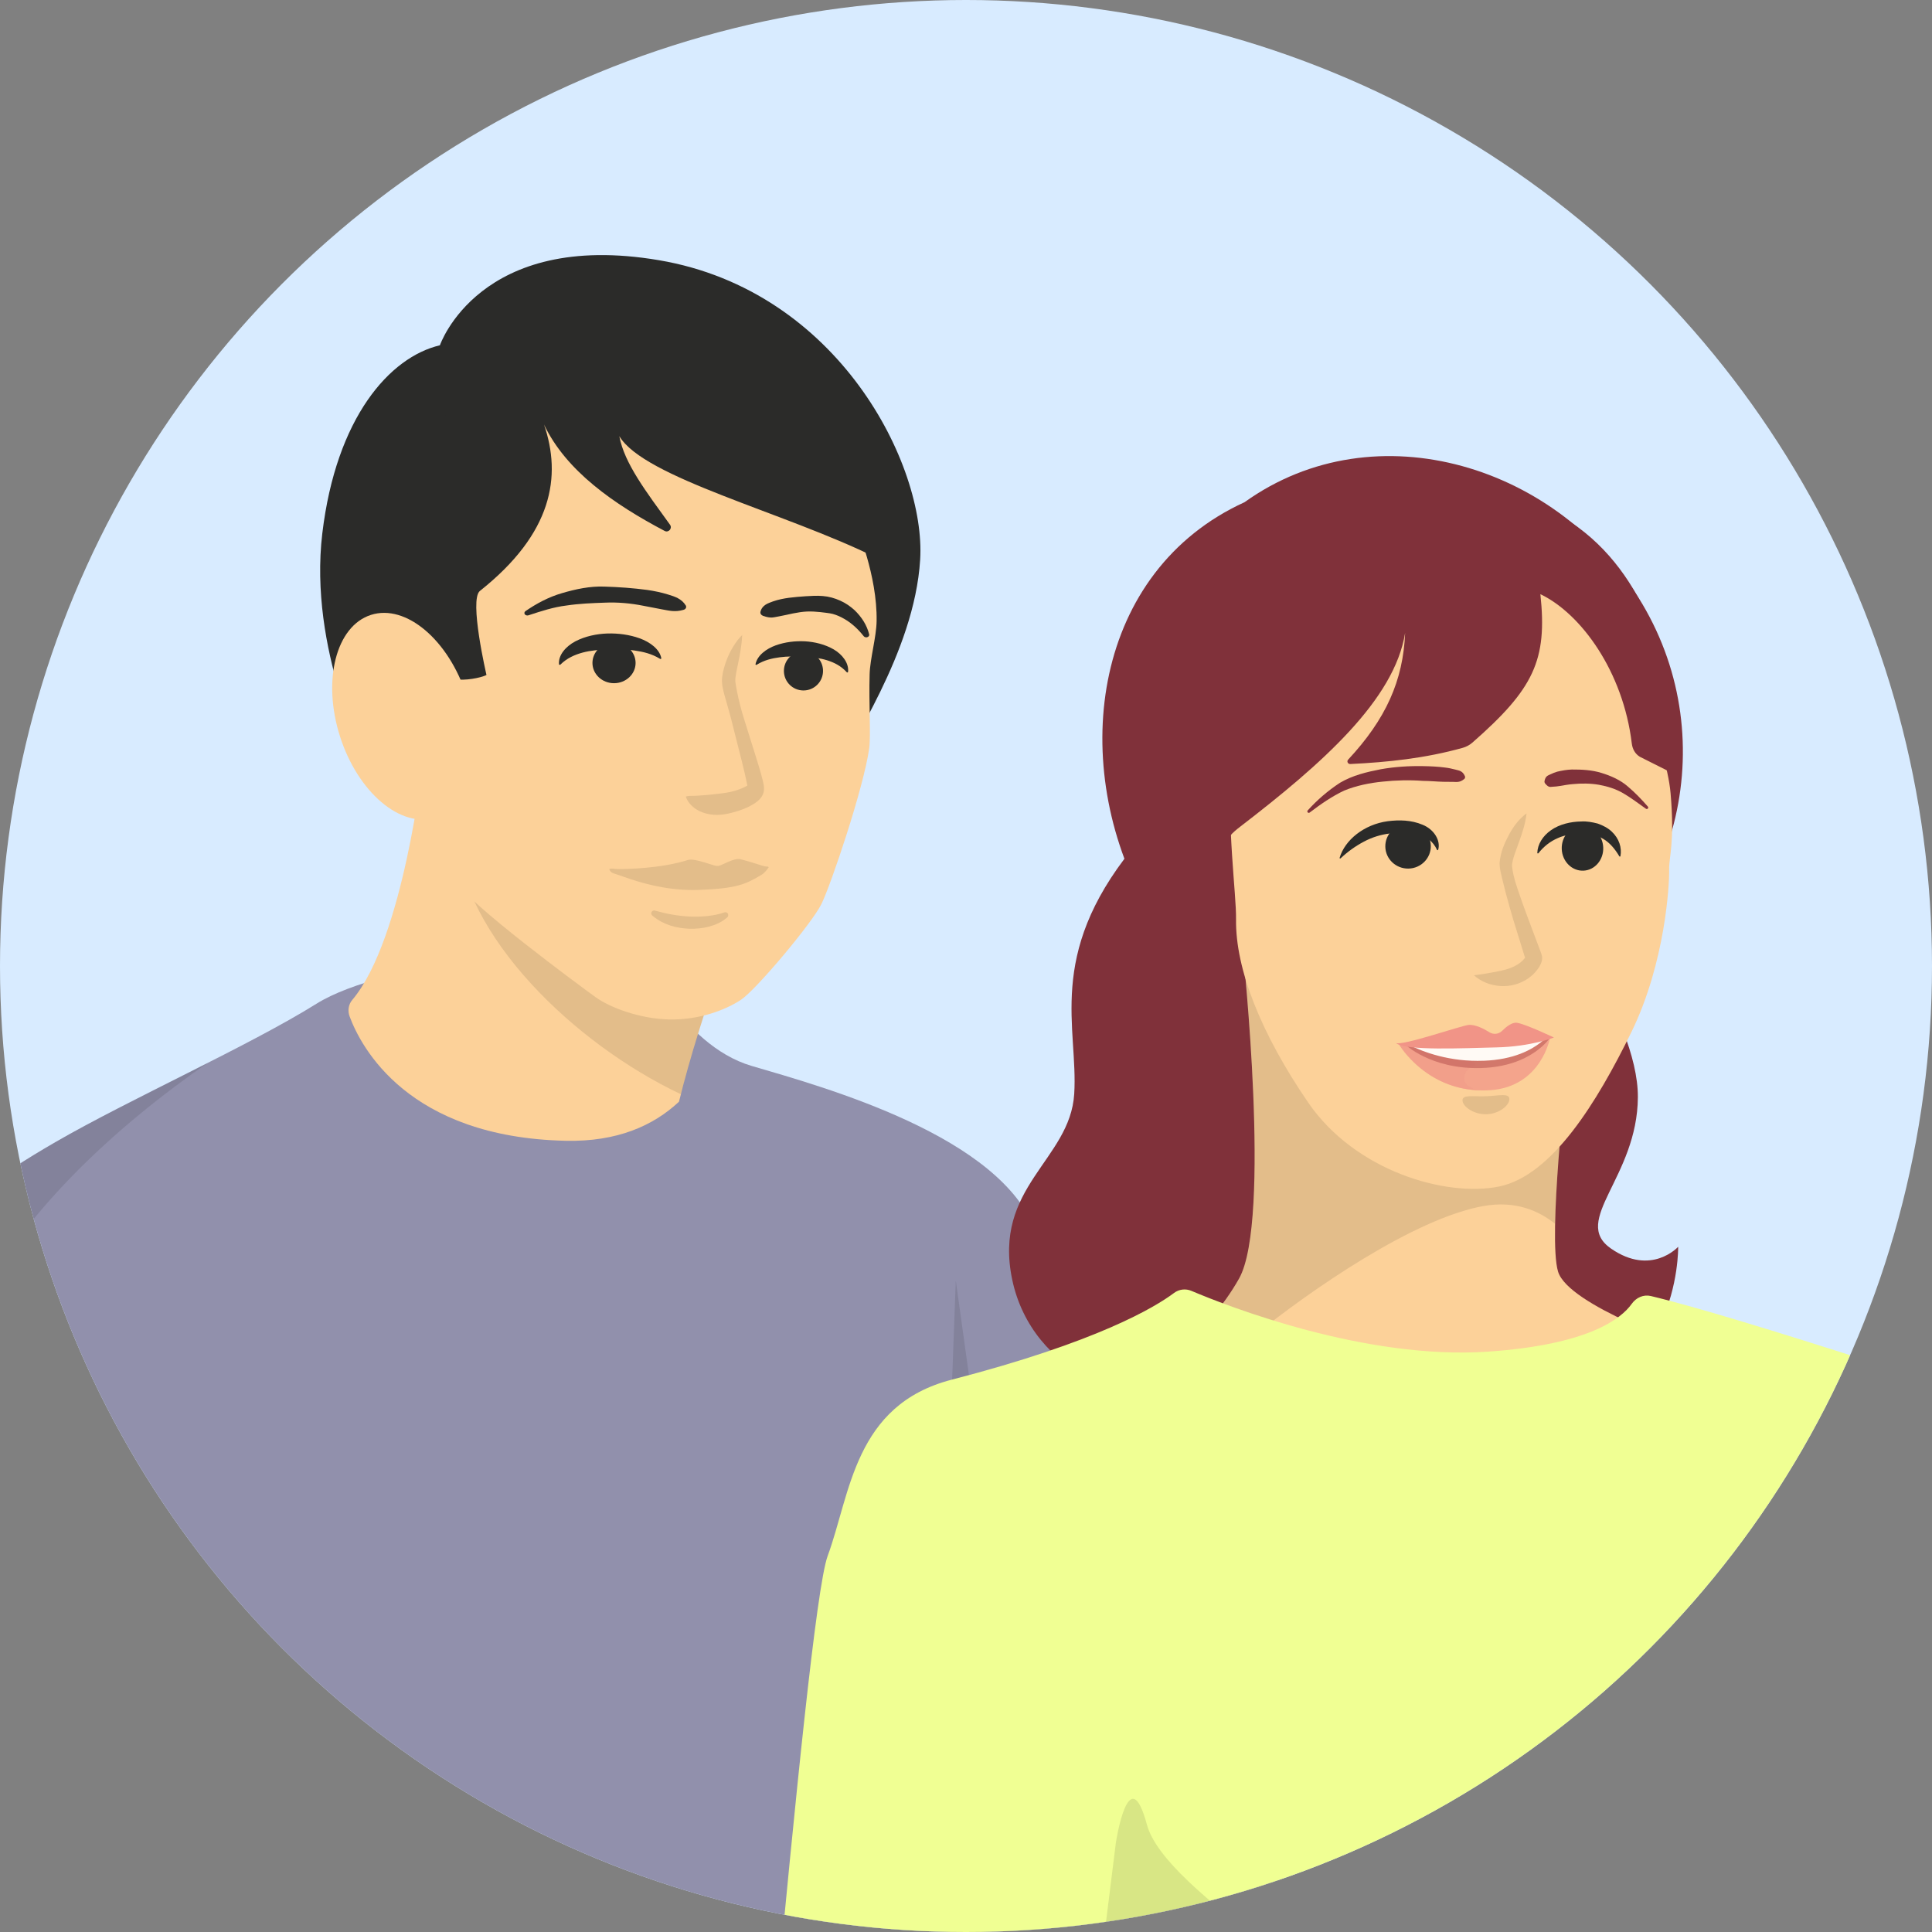 <?xml version="1.0" encoding="UTF-8"?>
<svg id="_レイヤー_1" data-name="レイヤー 1" xmlns="http://www.w3.org/2000/svg" xmlns:xlink="http://www.w3.org/1999/xlink" viewBox="0 0 120 120">
  <rect x="0" y="0" width="120" height="120" fill="#808080" stroke="none"/>
  <defs>
    <style>
      .cls-1 {
        fill: none;
      }

      .cls-2 {
        clip-path: url(#clippath);
      }

      .cls-3 {
        opacity: .1;
      }

      .cls-4 {
        fill: #f0ff93;
      }

      .cls-5 {
        fill: #fff;
      }

      .cls-6 {
        fill: #fcd199;
      }

      .cls-7, .cls-8, .cls-9 {
        fill: #f19487;
      }

      .cls-10 {
        fill: #9190ac;
      }

      .cls-11 {
        fill: #80313a;
      }

      .cls-12 {
        fill: #d8ebff;
      }

      .cls-13 {
        fill: #2b2b29;
      }

      .cls-14 {
        opacity: .9;
      }

      .cls-15 {
        fill: #aa3e42;
      }

      .cls-15, .cls-8 {
        opacity: .5;
      }

      .cls-9 {
        opacity: .8;
      }
    </style>
    <clipPath id="clippath">
      <circle class="cls-1" cx="60" cy="60" r="60"/>
    </clipPath>
  </defs>
  <circle class="cls-12" cx="60" cy="60" r="60"/>
  <g class="cls-2">
    <g>
      <path class="cls-10" d="M39.727,59.026s2.501,5.869,6.955,7.179c4.454,1.31,15.579,4.35,17.675,10.377,2.096,6.027,11.529,49.785,11.529,49.785,0,0-5.774,22.288,6.279,27.528s-1.563,13.348-1.563,13.348l-94.067-2.62s4.767-68.146,5.553-77.055c.786-8.909,3.912-12.321,11.344-16.624,4.551-2.635,12.041-5.985,16.233-8.605s16.393-3.836,20.062-3.312Z"/>
      <path class="cls-10" d="M64.284,76.169s14.607,41.48,17.045,44.953,1.401,10.404-1.87,13.251c-3.27,2.847-30.018,15.625-30.018,15.625,0,0-1.412-6.122-6.504-8.582-5.092-2.46-8.973,.181-8.973,.181l28.195-20.116-6.685-17.351,8.81-27.96Z"/>
      <path class="cls-6" d="M26.271,47.328s-1.195,10.998-4.393,14.781c-.239,.282-.292,.678-.163,1.025,.712,1.914,3.629,7.509,13.428,7.722,3.175,.069,5.43-.929,7.03-2.427,1.394-5.664,3.856-11.873,3.856-11.873l-19.757-9.228Z"/>
      <path class="cls-3" d="M28.365,51.953c.389,6.125,7.215,12.836,13.926,16.011,1.41-5.534,3.737-11.408,3.737-11.408l-17.342-8.1c-.275,1.028-.404,2.18-.321,3.497Z"/>
      <path class="cls-13" d="M27.323,21.446s2.448-7.177,13.608-5.284c11.159,1.894,16.579,12.725,16.222,18.594-.357,5.87-4.604,11.66-4.95,13.083s-29.452-.596-29.452-.596c0,0-3.593-6.903-2.732-14.112s4.193-10.954,7.305-11.685Z"/>
      <path class="cls-6" d="M53.196,32.738s1.3,2.972,1.252,5.841c-.017,1.002-.406,2.321-.434,3.3-.053,1.825,.082,3.816-.027,4.604-.335,2.421-2.374,8.472-2.97,9.674-.596,1.202-4.055,5.319-4.996,5.943s-2.585,1.257-4.441,1.22c-1.856-.038-3.694-.737-4.609-1.399s-8.036-5.906-8.582-7.132-1.149-6.42-1.386-8.853c-.236-2.433-.385-14.33-.385-14.33,10.673-12.965,20.185-16.002,26.578,1.13Z"/>
      <path class="cls-3" d="M44.987,56.672c-.315,.116-.689,.185-1.046,.225-.363,.039-.73,.046-1.096,.031-.366-.018-.732-.059-1.095-.122-.363-.062-.721-.15-1.077-.248-.095-.026-.192,.03-.218,.124-.019,.07,.006,.141,.059,.184l.057,.047c.644,.528,1.44,.74,2.241,.774,.402,.008,.808-.022,1.203-.128,.396-.106,.776-.255,1.117-.547l.038-.033c.076-.065,.085-.18,.02-.256-.051-.059-.132-.078-.201-.052Z"/>
      <path class="cls-13" d="M42.594,37.606c-.263-.426-.69-.554-1.103-.681-.416-.128-.847-.218-1.284-.282-.876-.116-1.76-.182-2.655-.208-.899-.037-1.797,.157-2.638,.404-.85,.245-1.61,.661-2.277,1.12-.079,.054-.089,.15-.023,.215,.053,.052,.139,.068,.211,.044l.017-.006c.783-.257,1.537-.504,2.339-.602,.792-.119,1.585-.15,2.385-.178,.801-.036,1.613,.037,2.4,.195l1.183,.227c.4,.07,.774,.177,1.29,.028l.024-.007c.122-.035,.186-.146,.143-.246-.003-.008-.008-.016-.012-.023Z"/>
      <path class="cls-13" d="M47.42,38.258c.23,.084,.389,.103,.542,.096,.15-.011,.286-.05,.432-.072,.287-.053,.57-.119,.856-.18,.287-.057,.578-.105,.868-.119,.29-.01,.577,.007,.846,.037,.267,.037,.522,.053,.759,.112,.245,.069,.486,.172,.713,.307,.461,.259,.871,.648,1.2,1.064l.011,.014c.056,.071,.171,.091,.258,.045,.066-.035,.095-.099,.081-.159-.139-.559-.45-1.07-.927-1.522-.245-.218-.531-.423-.868-.572-.346-.158-.719-.261-1.085-.288-.366-.033-.72-.007-1.067,.013-.347,.022-.688,.053-1.028,.095-.339,.045-.674,.113-.994,.224-.307,.117-.673,.214-.783,.644-.027,.106,.041,.21,.157,.253l.029,.011Z"/>
      <path class="cls-13" d="M33.786,26.362c1.373,2.89,4.344,4.953,7.496,6.615,.244,.129,.495-.162,.334-.385-1.461-2.026-2.839-3.809-3.149-5.502,1.54,2.592,10.243,4.722,15.96,7.55l.594,4.125s5.596-19.662-15.627-19.599c-9.309,.028-14.879,9.415-14.784,15.976,.031,2.149,1.872,2.962,2.175,5.739,.215,1.967,3.128,1.238,3.431,1.041,0,0-1.092-4.677-.409-5.218,4.517-3.582,5.085-7.119,3.981-10.341Z"/>
      <path class="cls-3" d="M44.519,50.614c-.135,0-.27-.01-.407-.032-.353-.058-.642-.165-.885-.326-.32-.219-.533-.482-.63-.78,.136-.042,.246-.044,.348-.044h.043c.161,0,.307-.007,.454-.019l.234-.017c.162-.012,.322-.023,.484-.043l.319-.036c.382-.04,.778-.082,1.167-.2,.172-.05,.428-.137,.656-.259l.116-.062-.025-.129c-.088-.452-.208-.941-.327-1.425l-.545-2.153c-.134-.558-.292-1.107-.454-1.673l-.061-.213c-.043-.156-.083-.315-.119-.494-.036-.159-.059-.442-.035-.629,.047-.4,.146-.706,.261-1.036,.113-.305,.253-.596,.415-.86,.187-.31,.368-.544,.57-.739-.029,.67-.147,1.247-.262,1.806l-.022,.103c-.066,.293-.122,.601-.141,.828-.003,.131-.005,.166,.023,.321,.016,.104,.039,.224,.063,.346l.017,.09c.11,.58,.272,1.203,.48,1.85l.645,2.06c.168,.532,.333,1.056,.481,1.65,.019,.083,.038,.169,.056,.286l.013,.1c.003,.03,.004,.106,.002,.156l-.015,.129c-.01,.052-.022,.083-.034,.12-.037,.097-.07,.153-.092,.188-.102,.153-.176,.215-.255,.282-.108,.089-.185,.139-.26,.186-.323,.197-.628,.313-.884,.401-.433,.139-.905,.268-1.394,.268h0Z"/>
      <ellipse class="cls-6" cx="25.052" cy="44.484" rx="4.13" ry="6.606" transform="translate(-12.347 9.732) rotate(-17.714)"/>
      <g class="cls-3">
        <path d="M43.073,55.281c-1.84,0-3.317-.466-4.352-.828-.235-.083-.443-.156-.624-.212-.182-.057-.257-.232-.252-.258,.158-.073,.264-.003,.599-.003,.421-0,2.608-.028,4.3-.569,.04-.013,.093-.019,.158-.019,.315,0,.791,.152,1.138,.262,.273,.087,.408,.129,.5,.129l.043-0c.092,0,.197-.047,.408-.144,.259-.12,.614-.284,.88-.284,.043,0,.082,.004,.115,.013,.564,.144,.899,.253,1.13,.328,.262,.085,.406,.133,.594,.133,.017,0,.017,.041,.034,.04-.083,.12-.215,.315-.418,.451-.998,.598-1.542,.868-3.917,.955-.113,.004-.226,.006-.337,.006Z"/>
      </g>
      <path class="cls-13" d="M46.926,41.255c.11-.55,.672-.958,1.246-1.167,.589-.213,1.221-.284,1.825-.255,.609,.035,1.246,.19,1.789,.504,.534,.314,.951,.849,.889,1.397-.002,.021-.024,.037-.049,.035-.013-.001-.024-.007-.031-.014l-.005-.006c-.354-.391-.785-.603-1.226-.741-.448-.138-.929-.192-1.435-.211-.511-.028-1.013-.04-1.497,.028-.484,.065-.965,.174-1.429,.462l-.009,.006c-.02,.012-.047,.008-.062-.009-.007-.009-.01-.019-.008-.029Z"/>
      <circle class="cls-13" cx="49.905" cy="41.671" r="1.215"/>
      <path class="cls-13" d="M40.986,40.915c-.504-.308-1.03-.432-1.562-.509-.532-.081-1.085-.08-1.649-.061-.558,.009-1.091,.055-1.588,.188-.491,.134-.972,.344-1.374,.742l-.006,.006c-.017,.017-.048,.02-.069,.006-.011-.007-.017-.018-.018-.028-.052-.569,.425-1.114,1.023-1.428,.608-.314,1.315-.461,1.988-.484,.667-.018,1.362,.07,2.005,.302,.627,.229,1.234,.663,1.339,1.235,.004,.022-.014,.042-.041,.045-.013,.002-.026-.001-.036-.008l-.01-.006Z"/>
      <ellipse class="cls-13" cx="38.138" cy="41.176" rx="1.34" ry="1.259"/>
      <polygon class="cls-3" points="59.366 79.538 57.484 130.361 66.358 129.823 59.366 79.538"/>
      <path class="cls-3" d="M-5.25,138.577s.553-49.543,2.735-55.198c2.928-7.589,10.12-13.688,15.402-17.352-3.338,1.693-6.87,3.42-9.455,4.917-7.432,4.303-10.557,7.715-11.344,16.624-.463,5.249-2.308,31.054-3.745,51.376l6.406-.367Z"/>
    </g>
    <g>
      <path class="cls-11" d="M95.827,55.362s5.931,7.796,5.904,12.784c-.027,4.988-4.177,7.666-1.67,9.404s4.174-.111,4.174-.111c0,0,.162,9.608-9.431,9.694-9.593,.086-15.564-4.042-19.936-1.582-4.371,2.46-10.769-.27-11.994-6.054-1.225-5.784,3.593-7.441,3.848-11.551,.255-4.11-1.764-8.567,3.594-15.216,5.358-6.65,25.511,2.632,25.511,2.632Z"/>
      <g>
        <path class="cls-6" d="M77.206,59.183s1.773,16.618-.239,20.219c-2.012,3.601-5.825,6.249-5.825,6.249,0,0,7.414,4.66,18.958,4.554,11.544-.106,14.828-6.567,14.828-6.567,0,0-7.52-2.542-8.155-4.66-.635-2.118,.53-12.286,.53-12.286l-20.096-7.51Z"/>
        <path class="cls-3" d="M71.692,85.241c2.09-.269,4.464-.875,6.116-2.21,3.601-2.912,10.037-7.356,14.328-8.122,1.998-.357,3.458,.302,4.455,1.105,.074-3.754,.711-9.321,.711-9.321l-20.096-7.51s1.773,16.618-.239,20.219c-1.547,2.768-4.15,4.966-5.276,5.839Z"/>
        <path class="cls-3" d="M59.186,94.732c2.488,2.125,4.425,4.843,5.972,7.738,1.516,2.919,2.579,6.086,3.133,9.341,.123,.816,.201,1.638,.303,2.457l.184,2.427c.11,1.618,.212,3.237,.271,4.859,.069,1.622,.132,3.243,.125,4.869,.007,1.624-.017,3.25-.156,4.874-.002,.027-.027,.048-.054,.046-.025-.002-.044-.024-.046-.049-.234-3.231-.577-6.448-.87-9.67l-.473-4.829-.24-2.413c-.109-.787-.192-1.578-.321-2.361-.51-3.137-1.472-6.189-2.771-9.103-1.363-2.88-3.017-5.658-5.125-8.113-.02-.019-.02-.051-0-.071,.018-.018,.048-.017,.068-.003Z"/>
        <g>
          <path class="cls-11" d="M102.004,37.506c5.077,8.565,2.25,19.624-6.314,24.702-8.565,5.077-23.462-3.97-24.702-6.314-4.655-8.801-3.026-20.431,6.314-24.702,8.156-5.844,19.624-2.25,24.702,6.314Z"/>
          <path class="cls-6" d="M100.764,40.063s2.728,6.103,2.998,9.199-.107,3.941-.088,4.776-.225,5.734-2.351,10.079c-2.127,4.346-4.925,8.906-8.211,9.579s-8.933-.946-11.857-5.214c-2.924-4.268-4.529-8.288-4.482-11.392,.047-3.104-2.417-16.692,4.718-19.523,7.135-2.831,15.697-4.144,19.272,2.496Z"/>
          <path class="cls-11" d="M95.676,36.906c.44,4.093-.406,5.874-4.224,9.22-.17,.149-.378,.261-.602,.324-2.335,.652-4.658,.893-6.977,1.005-.155,.007-.24-.163-.138-.272,2.332-2.503,3.419-4.889,3.541-7.878-.667,4.166-5.146,8.123-10.249,12.045-.398,.306-.988,.795-.866,1.261l.138,1.09s-10.422-20.226,10.064-23.196c18.761-2.72,17.923,17.722,17.923,17.722l-2.434-1.223c-.299-.183-.458-.491-.498-.823-.535-4.462-3.145-8.064-5.677-9.275Z"/>
          <path class="cls-3" d="M93.235,61.246c-.66-.037-1.243-.27-1.686-.672,.269-.026,.53-.07,.778-.111,.888-.15,1.59-.268,2.109-.68,.091-.068,.163-.148,.216-.209l.072-.084-.722-2.335c-.165-.557-.326-1.12-.476-1.69l-.218-.87c-.016-.082-.037-.169-.059-.257-.051-.213-.1-.414-.109-.722,.068-.75,.316-1.241,.579-1.761,.329-.602,.669-1.015,1.099-1.334-.07,.613-.253,1.171-.422,1.644-.051,.151-.107,.304-.163,.456-.142,.387-.276,.753-.312,1.031-.021,.126,.013,.387,.104,.768,.047,.217,.118,.436,.19,.657l.055,.167c.182,.545,.378,1.089,.579,1.631l.843,2.245c.041,.109,.062,.162,.089,.303,.008,.066,.003,.161-.007,.213l-.031,.12c-.019,.064-.036,.102-.056,.142-.054,.119-.094,.178-.136,.24-.156,.215-.285,.354-.418,.466-.476,.411-1.112,.646-1.748,.646l-.152-.004Z"/>
          <path class="cls-11" d="M90.946,48.385c-.265,.224-.466,.183-.678,.179-.213,.002-.423,0-.633-.006-.419-.01-.834-.056-1.251-.056-.831-.062-1.666-.042-2.492,.045-.818,.079-1.666,.254-2.403,.557-.747,.352-1.466,.848-2.144,1.366-.04,.03-.096,.023-.126-.017-.027-.035-.024-.084,.005-.116,.589-.649,1.245-1.219,2.002-1.715,.807-.474,1.67-.672,2.545-.844,.876-.155,1.764-.209,2.649-.192,.442,.009,.885,.027,1.324,.086,.22,.025,.437,.071,.652,.128,.213,.063,.445,.062,.594,.411,.026,.062,.006,.134-.043,.175Z"/>
          <path class="cls-11" d="M95.933,48.51c.064-.326,.222-.338,.359-.412,.139-.07,.284-.122,.43-.168,.296-.07,.598-.123,.905-.134,.611-.003,1.234,.025,1.833,.209,.586,.177,1.189,.442,1.649,.847,.46,.388,.859,.809,1.244,1.248,.033,.037,.029,.094-.009,.127-.032,.028-.078,.029-.111,.006l-.006-.004c-.47-.33-.927-.682-1.408-.96-.472-.274-.97-.425-1.506-.525-.532-.091-1.083-.094-1.628-.041-.273,.021-.544,.074-.814,.117-.136,.021-.271,.041-.411,.044-.142-.001-.255,.086-.474-.183l-.015-.018c-.036-.044-.048-.101-.038-.154Z"/>
          <path class="cls-13" d="M89.255,52.784c-.24-.526-.685-.855-1.204-.974-.512-.138-1.133-.099-1.71-.042-.574,.065-1.124,.238-1.634,.511-.51,.27-.995,.615-1.437,1.031-.012,.014-.035,.017-.051,.006-.011-.007-.016-.021-.014-.032,.324-1.107,1.515-2.077,2.989-2.277,.708-.089,1.457-.079,2.161,.218,.712,.282,1.141,.984,.973,1.558-.005,.017-.025,.027-.045,.023-.012-.003-.023-.013-.027-.022Z"/>
          <ellipse class="cls-13" cx="87.457" cy="52.563" rx="1.413" ry="1.387" transform="translate(-1.197 2.045) rotate(-1.331)"/>
          <path class="cls-13" d="M95.485,52.978c.014-.524,.33-1.053,.853-1.415,.523-.368,1.223-.531,1.875-.539,.323-.023,.683,.04,1.016,.127,.329,.115,.641,.276,.875,.497,.471,.44,.64,1.013,.545,1.531-.003,.017-.022,.028-.042,.026-.012-.001-.024-.011-.029-.02-.268-.452-.591-.839-.99-1.075-.395-.243-.847-.32-1.367-.316-.521-.002-1.027,.059-1.473,.267-.453,.194-.865,.513-1.192,.932l-.003,.003c-.011,.014-.034,.018-.05,.009-.011-.006-.017-.016-.017-.026Z"/>
          <ellipse class="cls-13" cx="98.291" cy="52.688" rx="1.289" ry="1.393" transform="translate(-2.114 4.149) rotate(-2.393)"/>
          <g class="cls-14">
            <path class="cls-9" d="M96.275,64.463s-.541,3.036-3.712,3.251c-3.892,.264-5.693-2.883-5.693-2.883l9.405-.368Z"/>
            <path class="cls-8" d="M91.911,67.724c-.328-.063-.971-.249-.966-.748,.007-.668,.761-.819,.761-.819,0,0-.996-.851-2.198-1.424l-2.637,.097s1.601,2.791,5.041,2.893Z"/>
            <path class="cls-15" d="M87.239,64.843l9.04-.394s-1.145,1.803-4.289,1.889c-3.145,.086-4.751-1.495-4.751-1.495Z"/>
            <path class="cls-5" d="M92.153,65.885c1.863-.069,3.003-.672,3.676-1.248,.097-.18,.138-.3,.138-.3l-8.587,.499c1.031,.527,2.681,1.126,4.773,1.048Z"/>
          </g>
          <path class="cls-3" d="M93.75,68.255c.013,.38-.604,.924-1.408,.951s-1.49-.475-1.503-.854,.647-.235,1.451-.262c.804-.027,1.448-.215,1.46,.165Z"/>
          <path class="cls-7" d="M86.694,64.781c.429,.197,4.148-1.115,4.56-1.125,.42-.01,.914,.243,1.26,.461,.25,.158,.578,.118,.787-.091,.259-.259,.617-.542,.918-.499,.541,.077,2.298,.915,2.298,.915,0,0-1.425,.564-3.552,.613-2.127,.049-5.66,.221-6.271-.274Z"/>
          <path class="cls-3" d="M87.819,65.01s.01,.016,.021,.033c.019,.018,.034,.034,.055,.053-.047-.05-.076-.086-.076-.086Z"/>
        </g>
        <path class="cls-4" d="M74.001,80.178c-.363-.153-.767-.104-1.082,.132-1.157,.867-4.731,3.038-13.809,5.385-6.06,1.567-6.282,7.093-7.701,10.943s-5.269,53.5-6.282,57.959c-1.013,4.458,4.256,11.551,8.309,12.159s67.687-10.133,67.687-10.133c0,0,4.053-1.013,4.864-7.296s-3.445-27.966-4.053-36.68c-.608-8.714-.025-26.226-6.511-28.31-4.669-1.5-10.137-3.186-12.889-3.839-.456-.108-.911,.101-1.182,.483-.659,.931-2.693,2.546-8.934,2.972-7.617,.519-16.104-2.797-18.417-3.775Z"/>
        <path class="cls-3" d="M69.308,114.461s-4.184,33.309-3.862,33.792,2.414,1.287,2.414,2.736,4.023,3.218,4.988,3.862,13.678,3.862,14.16,3.862,18.344-3.218,18.344-3.218c0,0-25.102-7.402-25.746-14.321-.644-6.919,12.068-8.689,8.367-12.873s-15.608-10.781-16.735-14.965c-1.126-4.184-1.931,1.126-1.931,1.126Z"/>
        <path class="cls-3" d="M121.766,109.591c-2.936-4.048-5.954-7.52-5.954-7.52,0,0,1.77,9.172,2.736,14.16s-2.896,11.264-4.023,16.896c-1.126,5.632-.483,17.057,3.057,19.47,2.157,1.47,5.323,.849,7.473,.14,.414-.916,.753-2.03,.932-3.41,.811-6.282-3.445-27.966-4.053-36.68-.064-.919-.117-1.951-.167-3.057Z"/>
      </g>
    </g>
  </g>
</svg>
